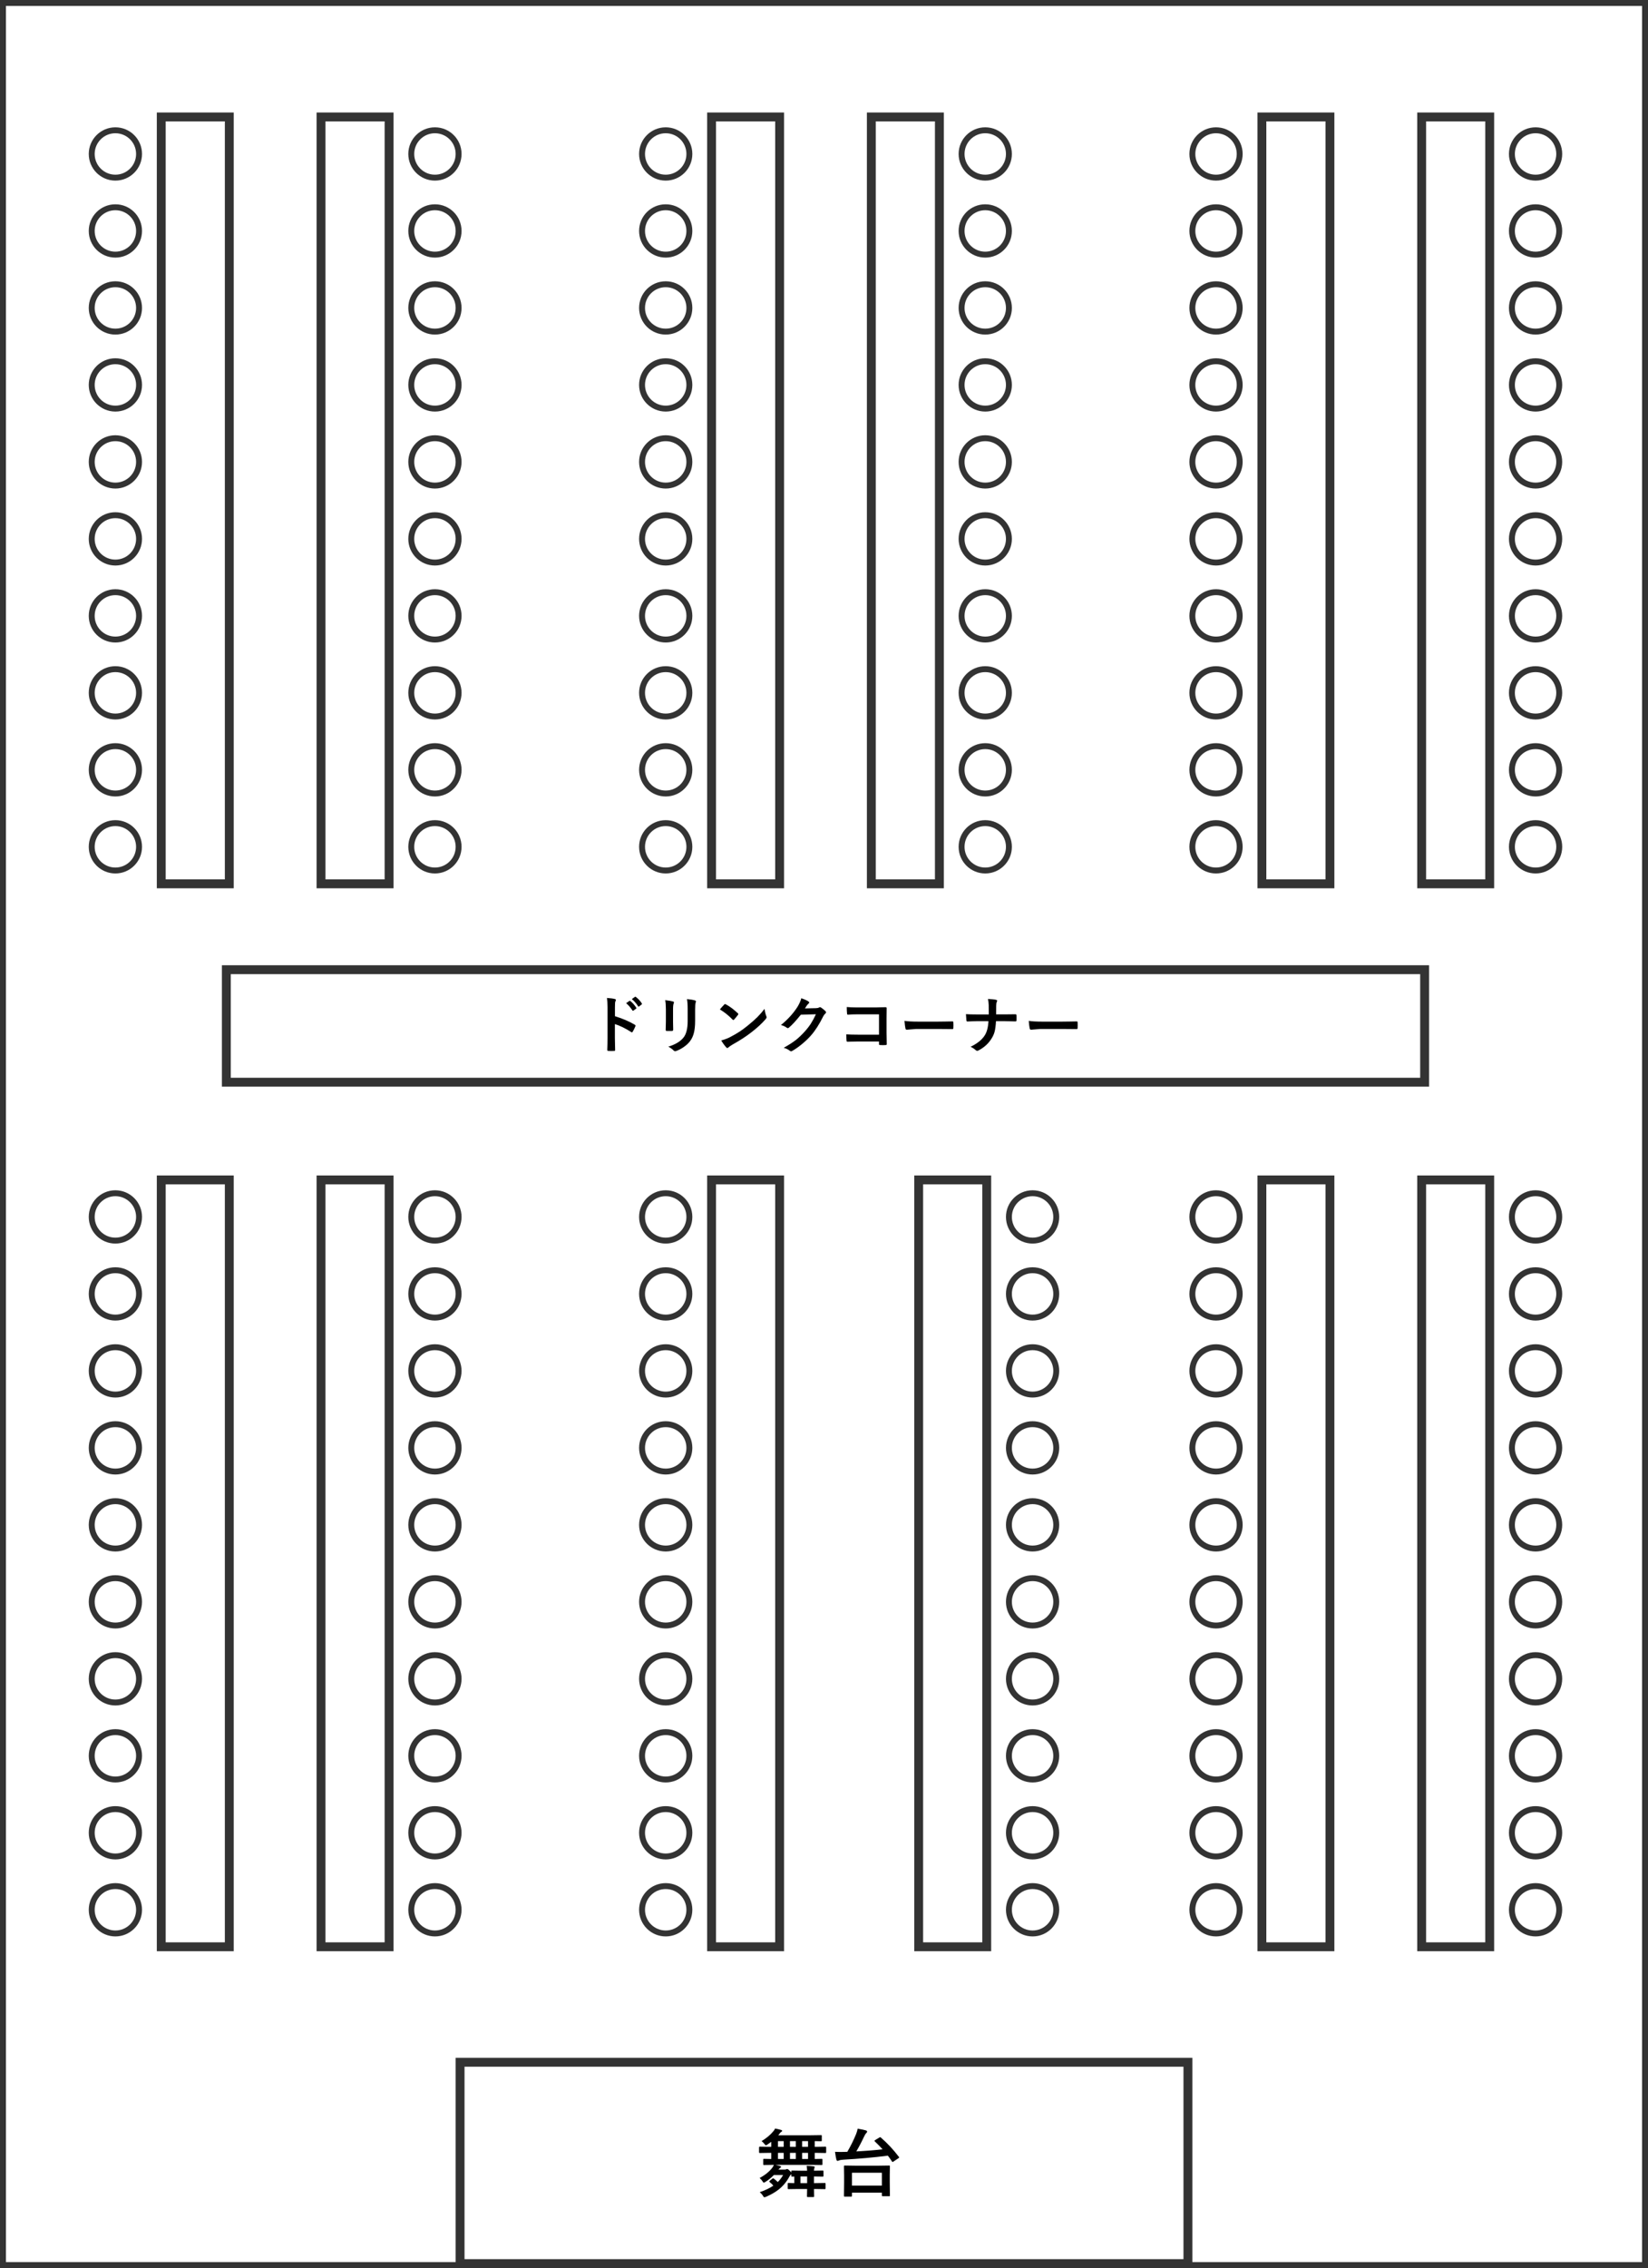 <svg width="557" height="766" viewBox="0 0 557 766" fill="none" xmlns="http://www.w3.org/2000/svg">
<rect x="0" y="0" width="557" height="766" fill="#808080" stroke="none"/>
<rect x="1" y="1" width="555" height="764" fill="white" stroke="#333333" stroke-width="2"/>
<rect x="333.5" y="398.5" width="259" height="23" transform="rotate(90 333.5 398.5)" stroke="#333333" stroke-width="3"/>
<circle cx="349" cy="593" r="8" transform="rotate(90 349 593)" stroke="#333333" stroke-width="2"/>
<circle cx="349" cy="619" r="8" transform="rotate(90 349 619)" stroke="#333333" stroke-width="2"/>
<circle cx="349" cy="645" r="8" transform="rotate(90 349 645)" stroke="#333333" stroke-width="2"/>
<circle cx="349" cy="515" r="8" transform="rotate(90 349 515)" stroke="#333333" stroke-width="2"/>
<circle cx="349" cy="541" r="8" transform="rotate(90 349 541)" stroke="#333333" stroke-width="2"/>
<circle cx="349" cy="567" r="8" transform="rotate(90 349 567)" stroke="#333333" stroke-width="2"/>
<circle cx="349" cy="437" r="8" transform="rotate(90 349 437)" stroke="#333333" stroke-width="2"/>
<circle cx="349" cy="411" r="8" transform="rotate(90 349 411)" stroke="#333333" stroke-width="2"/>
<circle cx="349" cy="463" r="8" transform="rotate(90 349 463)" stroke="#333333" stroke-width="2"/>
<circle cx="349" cy="489" r="8" transform="rotate(90 349 489)" stroke="#333333" stroke-width="2"/>
<rect x="155.5" y="696.5" width="246" height="68" stroke="#333333" stroke-width="3"/>
<path d="M272.626 731.479C273.391 731.496 274.181 731.553 274.995 731.65C275.231 731.675 275.349 731.76 275.349 731.907C275.349 731.964 275.328 732.045 275.288 732.151C275.239 732.265 275.21 732.35 275.202 732.407C275.137 732.635 275.104 732.875 275.104 733.127L278.046 733.079C278.177 733.079 278.258 733.095 278.291 733.127C278.315 733.16 278.327 733.237 278.327 733.359V734.861C278.327 734.983 278.311 735.06 278.278 735.093C278.254 735.117 278.177 735.129 278.046 735.129L275.104 735.081V737.327H275.544L278.779 737.278C278.901 737.278 278.974 737.298 278.999 737.339C279.015 737.363 279.023 737.445 279.023 737.583V739.109C279.023 739.223 279.011 739.292 278.986 739.316C278.962 739.341 278.893 739.353 278.779 739.353L275.544 739.304H275.104L275.153 741.758C275.153 741.888 275.137 741.965 275.104 741.99C275.072 742.014 274.995 742.026 274.873 742.026H273.029C272.891 742.026 272.81 742.01 272.785 741.978C272.761 741.945 272.749 741.872 272.749 741.758C272.749 741.75 272.753 741.489 272.761 740.977C272.777 740.439 272.789 739.882 272.797 739.304H269.697L266.499 739.353C266.319 739.353 266.23 739.272 266.23 739.109V737.583C266.23 737.445 266.242 737.359 266.267 737.327C266.299 737.294 266.376 737.278 266.499 737.278L268.452 737.327V735.105C268.167 735.121 267.923 735.129 267.719 735.129C267.589 735.129 267.512 735.113 267.487 735.081C267.463 735.048 267.451 734.975 267.451 734.861V734.299L267.28 734.434C267.215 734.466 267.04 734.722 266.755 735.203C265.827 736.912 264.627 738.344 263.154 739.5C262.014 740.395 260.607 741.204 258.93 741.929C258.621 742.043 258.409 742.1 258.295 742.1C258.198 742.1 258.076 741.965 257.929 741.697C257.628 741.2 257.242 740.761 256.77 740.378C258.609 739.76 260.143 739.028 261.372 738.181C261.079 737.791 260.688 737.408 260.2 737.034C260.086 736.936 260.029 736.851 260.029 736.777C260.029 736.712 260.078 736.631 260.175 736.533L260.92 735.911C261.091 735.772 261.221 735.703 261.311 735.703C261.384 735.703 261.465 735.74 261.555 735.813C262.108 736.228 262.548 736.611 262.873 736.96C263.597 736.236 264.2 735.443 264.68 734.58H261.555C260.692 735.483 259.756 736.248 258.747 736.875C258.462 737.062 258.271 737.156 258.173 737.156C258.035 737.156 257.893 737.021 257.746 736.753C257.535 736.387 257.201 735.996 256.745 735.581C258.568 734.613 259.988 733.469 261.005 732.151C261.241 731.825 261.433 731.492 261.579 731.15L258.222 731.199C258.092 731.199 258.015 731.182 257.99 731.15C257.966 731.117 257.954 731.044 257.954 730.93V729.404C257.954 729.266 257.97 729.185 258.002 729.16C258.035 729.136 258.108 729.124 258.222 729.124L260.676 729.172V727.097H259.87L256.794 727.146C256.631 727.146 256.55 727.056 256.55 726.877V725.303C256.55 725.116 256.631 725.022 256.794 725.022L259.87 725.071H260.676V723.374C260.139 723.773 259.732 724.062 259.455 724.241C259.13 724.444 258.926 724.546 258.845 724.546C258.763 724.546 258.633 724.428 258.454 724.192C258.12 723.761 257.771 723.407 257.404 723.13C259.04 722.145 260.354 721.051 261.347 719.846C261.608 719.569 261.815 719.248 261.97 718.882C262.751 719.02 263.451 719.187 264.069 719.382C264.257 719.439 264.35 719.537 264.35 719.675C264.35 719.822 264.257 719.932 264.069 720.005C263.947 720.054 263.793 720.204 263.605 720.457C263.426 720.709 263.239 720.941 263.044 721.152H274.055L277.473 721.104C277.603 721.104 277.684 721.12 277.717 721.152C277.741 721.185 277.753 721.258 277.753 721.372V722.874C277.753 723.02 277.733 723.11 277.692 723.142C277.668 723.167 277.595 723.179 277.473 723.179C277.456 723.179 277.241 723.175 276.826 723.167C276.378 723.15 275.894 723.138 275.373 723.13V725.071H275.898L278.95 725.022C279.08 725.022 279.161 725.038 279.194 725.071C279.218 725.103 279.23 725.181 279.23 725.303V726.877C279.23 727.008 279.21 727.085 279.169 727.109C279.145 727.134 279.072 727.146 278.95 727.146L275.898 727.097H275.373V729.172L277.705 729.124C277.835 729.124 277.912 729.14 277.937 729.172C277.961 729.205 277.973 729.282 277.973 729.404V730.93C277.973 731.052 277.957 731.13 277.924 731.162C277.9 731.187 277.827 731.199 277.705 731.199L274.323 731.15H262.08C262.267 731.182 262.755 731.3 263.544 731.504C263.846 731.593 263.996 731.691 263.996 731.797C263.996 731.919 263.923 732.029 263.776 732.126C263.524 732.281 263.325 732.456 263.178 732.651L263.105 732.749H265.156C265.408 732.749 265.591 732.716 265.705 732.651C265.868 732.586 265.974 732.554 266.022 732.554C266.226 732.554 266.527 732.753 266.926 733.152C267.178 733.404 267.353 733.604 267.451 733.75V733.359C267.451 733.221 267.467 733.14 267.5 733.115C267.532 733.091 267.605 733.079 267.719 733.079L270.698 733.127H272.797C272.765 732.485 272.708 731.935 272.626 731.479ZM270.551 735.081V737.327H272.797V735.081H270.551ZM271.101 729.172H273.103V727.097H271.101V729.172ZM266.999 729.172H268.977V727.097H266.999V729.172ZM262.946 729.172H264.875V727.097H262.946V729.172ZM271.101 725.071H273.103V723.13H271.101V725.071ZM266.999 725.071H268.977V723.13H266.999V725.071ZM262.946 725.071H264.875V723.13H262.946V725.071ZM287.641 741.88H285.517C285.387 741.88 285.31 741.86 285.285 741.819C285.261 741.794 285.249 741.721 285.249 741.599L285.297 737.07V734.788L285.249 731.626C285.249 731.463 285.338 731.382 285.517 731.382L288.947 731.431H297.053L300.471 731.382C300.617 731.382 300.707 731.398 300.739 731.431C300.764 731.455 300.776 731.52 300.776 731.626L300.727 734.409V736.973L300.776 741.501C300.776 741.615 300.76 741.689 300.727 741.721C300.686 741.737 300.605 741.746 300.483 741.746H298.322C298.143 741.746 298.054 741.664 298.054 741.501V740.549H287.946V741.599C287.946 741.729 287.926 741.811 287.885 741.843C287.853 741.868 287.771 741.88 287.641 741.88ZM287.946 733.811V738.169H298.054V733.811H287.946ZM297.724 721.934C299.938 723.854 301.96 726.019 303.791 728.428C303.872 728.525 303.913 728.599 303.913 728.647C303.913 728.713 303.824 728.806 303.645 728.928L302.021 730.002C301.834 730.133 301.724 730.198 301.691 730.198C301.651 730.198 301.586 730.141 301.496 730.027C300.983 729.254 300.515 728.595 300.092 728.049C295.38 728.652 290.347 729.103 284.992 729.404C284.317 729.445 283.853 729.53 283.601 729.661C283.348 729.758 283.181 729.807 283.1 729.807C282.913 729.807 282.779 729.681 282.697 729.429C282.567 728.94 282.408 728.049 282.221 726.755C282.775 726.78 283.332 726.792 283.894 726.792C284.187 726.792 284.52 726.788 284.895 726.78L286.372 726.755C287.511 724.827 288.52 722.784 289.399 720.627C289.643 719.96 289.802 719.395 289.875 718.931C291.201 719.159 292.117 719.35 292.622 719.504C292.923 719.594 293.073 719.736 293.073 719.932C293.073 720.062 293 720.204 292.854 720.359C292.601 720.57 292.333 720.986 292.048 721.604C291.234 723.354 290.359 725.022 289.423 726.609C292.613 726.446 295.572 726.21 298.298 725.901C297.533 725.055 296.666 724.172 295.698 723.252C295.608 723.179 295.563 723.11 295.563 723.044C295.563 722.963 295.641 722.874 295.795 722.776L297.199 721.934C297.321 721.844 297.419 721.799 297.492 721.799C297.565 721.799 297.643 721.844 297.724 721.934Z" fill="black"/>
<rect x="76.5" y="327.5" width="405" height="38" stroke="#333333" stroke-width="3"/>
<path d="M207.841 343.203C210.48 344.03 212.705 344.983 214.517 346.063C214.701 346.159 214.793 346.279 214.793 346.422C214.793 346.477 214.78 346.539 214.752 346.607C214.493 347.263 214.192 347.872 213.85 348.432C213.761 348.589 213.669 348.668 213.573 348.668C213.491 348.668 213.413 348.634 213.337 348.565C211.369 347.301 209.53 346.402 207.821 345.869V350.514C207.821 351.279 207.848 352.65 207.903 354.625C207.903 354.653 207.903 354.673 207.903 354.687C207.903 354.858 207.776 354.943 207.523 354.943C207.209 354.964 206.898 354.974 206.59 354.974C206.276 354.974 205.965 354.964 205.657 354.943C205.391 354.943 205.257 354.837 205.257 354.625C205.312 353.272 205.339 351.895 205.339 350.493V340.157C205.339 338.879 205.271 337.843 205.134 337.05C206.365 337.132 207.24 337.245 207.759 337.389C208.026 337.443 208.159 337.563 208.159 337.748C208.159 337.864 208.101 338.024 207.985 338.229C207.889 338.414 207.841 339.07 207.841 340.198V343.203ZM211.625 338.814L212.732 338.045C212.78 338.011 212.825 337.994 212.866 337.994C212.914 337.994 212.975 338.024 213.05 338.086C213.768 338.64 214.431 339.388 215.04 340.332C215.081 340.386 215.101 340.438 215.101 340.485C215.101 340.547 215.063 340.608 214.988 340.67L214.096 341.316C214.035 341.364 213.98 341.388 213.932 341.388C213.871 341.388 213.809 341.343 213.748 341.254C213.091 340.256 212.384 339.443 211.625 338.814ZM213.553 337.43L214.609 336.671C214.657 336.637 214.701 336.62 214.742 336.62C214.79 336.62 214.848 336.65 214.917 336.712C215.73 337.327 216.396 338.048 216.916 338.875C216.957 338.944 216.978 339.002 216.978 339.05C216.978 339.125 216.937 339.193 216.854 339.255L216.014 339.911C215.952 339.952 215.897 339.973 215.85 339.973C215.774 339.973 215.709 339.928 215.655 339.839C215.067 338.903 214.366 338.1 213.553 337.43ZM224.822 337.789C226.175 337.953 227.047 338.1 227.437 338.229C227.676 338.291 227.795 338.404 227.795 338.568C227.795 338.636 227.765 338.742 227.703 338.886C227.553 339.207 227.478 339.87 227.478 340.875V345.12C227.478 345.38 227.495 346.262 227.529 347.766C227.529 348.046 227.378 348.186 227.078 348.186H225.386C225.126 348.186 224.996 348.083 224.996 347.878C224.996 347.872 224.996 347.854 224.996 347.827L225.058 344.966V340.854C225.058 339.562 224.979 338.541 224.822 337.789ZM225.888 353.498C228.247 352.773 229.952 351.751 231.005 350.432C231.948 349.27 232.42 347.4 232.42 344.823V340.854C232.42 339.344 232.341 338.202 232.184 337.43C233.353 337.532 234.266 337.686 234.922 337.891C235.113 337.953 235.209 338.072 235.209 338.25C235.209 338.38 235.182 338.493 235.127 338.588C235.004 338.882 234.942 339.645 234.942 340.875V344.782C234.942 346.47 234.792 347.868 234.491 348.976C234.225 349.98 233.804 350.866 233.23 351.631C232.69 352.356 231.958 353.033 231.036 353.662C230.25 354.202 229.443 354.625 228.616 354.933C228.431 355.001 228.284 355.036 228.175 355.036C228.004 355.036 227.836 354.95 227.672 354.779C227.173 354.28 226.579 353.853 225.888 353.498ZM243.31 340.916C243.658 340.492 244.147 339.945 244.776 339.275C244.865 339.166 244.964 339.111 245.073 339.111C245.135 339.111 245.227 339.146 245.35 339.214C246.656 339.911 247.992 340.906 249.359 342.198C249.482 342.321 249.544 342.42 249.544 342.495C249.544 342.57 249.503 342.659 249.421 342.762C248.963 343.37 248.529 343.896 248.119 344.341C248.002 344.45 247.917 344.505 247.862 344.505C247.794 344.505 247.705 344.45 247.596 344.341C246.317 343.021 244.889 341.88 243.31 340.916ZM243.771 351.396C244.892 351.088 245.839 350.739 246.611 350.35C247.965 349.646 249.089 349 249.985 348.412C250.771 347.899 251.66 347.243 252.651 346.443C254.059 345.301 255.177 344.317 256.004 343.49C256.79 342.697 257.593 341.777 258.414 340.731C258.523 341.654 258.718 342.471 258.998 343.182C259.066 343.346 259.101 343.479 259.101 343.582C259.101 343.739 258.988 343.951 258.762 344.218C257.539 345.646 255.929 347.13 253.933 348.668C252.196 350.028 250.084 351.399 247.596 352.78C246.857 353.224 246.389 353.549 246.191 353.754C246.047 353.891 245.921 353.959 245.812 353.959C245.702 353.959 245.583 353.884 245.453 353.733C244.803 353.002 244.243 352.223 243.771 351.396ZM272.051 340.578L275.825 340.496C276.29 340.482 276.642 340.396 276.881 340.239C276.949 340.185 277.038 340.157 277.147 340.157C277.25 340.157 277.363 340.198 277.486 340.28C277.964 340.588 278.439 340.967 278.911 341.418C279.096 341.583 279.188 341.743 279.188 341.9C279.188 342.051 279.103 342.198 278.932 342.341C278.672 342.546 278.443 342.847 278.245 343.244C276.925 345.923 275.538 348.087 274.082 349.734C273.125 350.814 272.021 351.857 270.77 352.862C269.696 353.723 268.674 354.424 267.704 354.964C267.594 355.032 267.481 355.066 267.365 355.066C267.215 355.066 267.054 354.991 266.883 354.841C266.357 354.424 265.69 354.103 264.884 353.877C266.586 352.934 267.977 352.038 269.057 351.19C269.953 350.473 270.893 349.581 271.877 348.514C272.779 347.516 273.518 346.566 274.092 345.664C274.625 344.83 275.182 343.794 275.763 342.557L270.677 342.7C268.996 344.785 267.673 346.221 266.709 347.007C266.559 347.164 266.412 347.243 266.268 347.243C266.166 347.243 266.063 347.202 265.96 347.12C265.325 346.662 264.651 346.357 263.94 346.207C266.285 344.293 268.168 342.215 269.59 339.973C270.233 338.879 270.646 337.932 270.831 337.132C272.021 337.556 272.837 337.929 273.282 338.25C273.425 338.353 273.497 338.472 273.497 338.609C273.497 338.752 273.418 338.872 273.261 338.968C273.172 339.022 272.998 339.21 272.738 339.532C272.588 339.771 272.359 340.12 272.051 340.578ZM297.091 349.447V342.577H289.76C288.393 342.577 287.343 342.618 286.612 342.7C286.4 342.7 286.294 342.581 286.294 342.341C286.226 341.712 286.191 340.967 286.191 340.106C287.169 340.202 288.338 340.25 289.698 340.25H295.933C296.664 340.25 297.771 340.222 299.255 340.167C299.535 340.167 299.675 340.267 299.675 340.465C299.675 340.472 299.675 340.492 299.675 340.526L299.634 343.838V348.863C299.634 349.854 299.662 351.119 299.716 352.657C299.716 352.834 299.59 352.934 299.337 352.954C299.05 352.975 298.742 352.985 298.414 352.985C298.086 352.985 297.778 352.975 297.491 352.954C297.307 352.94 297.194 352.913 297.153 352.872C297.112 352.831 297.091 352.739 297.091 352.595V351.754H289.873C289.326 351.754 288.673 351.768 287.914 351.795C287.08 351.823 286.584 351.836 286.427 351.836C286.25 351.836 286.15 351.73 286.13 351.519C286.062 350.917 286.027 350.192 286.027 349.345C287.121 349.413 288.41 349.447 289.893 349.447H297.091ZM305.705 344.782C306.798 344.953 308.309 345.038 310.237 345.038H317.004C317.667 345.038 318.522 345.028 319.568 345.007C320.901 344.987 321.656 344.973 321.834 344.966C321.868 344.966 321.902 344.966 321.937 344.966C322.121 344.966 322.213 345.065 322.213 345.264C322.234 345.585 322.244 345.917 322.244 346.258C322.244 346.593 322.234 346.921 322.213 347.243C322.213 347.455 322.114 347.561 321.916 347.561H321.834C319.735 347.533 318.173 347.52 317.148 347.52H309.591L306.504 347.776C306.238 347.776 306.077 347.629 306.022 347.335C305.899 346.781 305.793 345.93 305.705 344.782ZM336.682 342.598H339.501C340.479 342.598 341.696 342.584 343.152 342.557C343.193 342.557 343.227 342.557 343.254 342.557C343.439 342.557 343.538 342.683 343.552 342.936C343.572 343.203 343.583 343.476 343.583 343.756C343.583 344.03 343.572 344.3 343.552 344.566C343.552 344.744 343.521 344.857 343.459 344.905C343.405 344.946 343.302 344.966 343.152 344.966L339.625 344.884H336.641C336.531 346.484 336.367 347.69 336.148 348.504C335.957 349.208 335.646 349.912 335.215 350.616C334.183 352.353 332.693 353.733 330.745 354.759C330.587 354.854 330.427 354.902 330.263 354.902C330.092 354.902 329.938 354.831 329.801 354.687C329.254 354.195 328.667 353.812 328.038 353.539C330.259 352.472 331.845 351.204 332.795 349.734C333.554 348.572 333.981 346.956 334.077 344.884H330.027C329.617 344.884 329.049 344.901 328.325 344.936C327.614 344.97 327.173 344.99 327.002 344.997C326.975 344.997 326.954 344.997 326.94 344.997C326.77 344.997 326.664 344.864 326.623 344.597C326.588 344.358 326.541 343.664 326.479 342.516C327.388 342.584 328.578 342.618 330.047 342.618H334.19C334.19 341.162 334.183 340.126 334.169 339.511C334.142 338.664 334.057 337.956 333.913 337.389C335.198 337.443 336.128 337.542 336.702 337.686C336.914 337.741 337.02 337.84 337.02 337.983C337.02 338.065 336.972 338.219 336.876 338.445C336.76 338.691 336.702 339.115 336.702 339.716C336.702 340.837 336.695 341.798 336.682 342.598ZM347.705 344.782C348.798 344.953 350.309 345.038 352.237 345.038H359.004C359.667 345.038 360.522 345.028 361.568 345.007C362.901 344.987 363.656 344.973 363.834 344.966C363.868 344.966 363.902 344.966 363.937 344.966C364.121 344.966 364.213 345.065 364.213 345.264C364.234 345.585 364.244 345.917 364.244 346.258C364.244 346.593 364.234 346.921 364.213 347.243C364.213 347.455 364.114 347.561 363.916 347.561H363.834C361.735 347.533 360.173 347.52 359.148 347.52H351.591L348.504 347.776C348.238 347.776 348.077 347.629 348.022 347.335C347.899 346.781 347.793 345.93 347.705 344.782Z" fill="black"/>
<rect x="54.5" y="298.5" width="259" height="23" transform="rotate(-90 54.5 298.5)" stroke="#333333" stroke-width="3"/>
<circle cx="39" cy="104" r="8" transform="rotate(-90 39 104)" stroke="#333333" stroke-width="2"/>
<circle cx="39" cy="78" r="8" transform="rotate(-90 39 78)" stroke="#333333" stroke-width="2"/>
<circle cx="39" cy="52" r="8" transform="rotate(-90 39 52)" stroke="#333333" stroke-width="2"/>
<circle cx="39" cy="182" r="8" transform="rotate(-90 39 182)" stroke="#333333" stroke-width="2"/>
<circle cx="39" cy="156" r="8" transform="rotate(-90 39 156)" stroke="#333333" stroke-width="2"/>
<circle cx="39" cy="130" r="8" transform="rotate(-90 39 130)" stroke="#333333" stroke-width="2"/>
<circle cx="39" cy="260" r="8" transform="rotate(-90 39 260)" stroke="#333333" stroke-width="2"/>
<circle cx="39" cy="286" r="8" transform="rotate(-90 39 286)" stroke="#333333" stroke-width="2"/>
<circle cx="39" cy="234" r="8" transform="rotate(-90 39 234)" stroke="#333333" stroke-width="2"/>
<circle cx="39" cy="208" r="8" transform="rotate(-90 39 208)" stroke="#333333" stroke-width="2"/>
<rect x="131.5" y="39.5" width="259" height="23" transform="rotate(90 131.5 39.5)" stroke="#333333" stroke-width="3"/>
<circle cx="147" cy="234" r="8" transform="rotate(90 147 234)" stroke="#333333" stroke-width="2"/>
<circle cx="147" cy="260" r="8" transform="rotate(90 147 260)" stroke="#333333" stroke-width="2"/>
<circle cx="147" cy="286" r="8" transform="rotate(90 147 286)" stroke="#333333" stroke-width="2"/>
<circle cx="147" cy="156" r="8" transform="rotate(90 147 156)" stroke="#333333" stroke-width="2"/>
<circle cx="147" cy="182" r="8" transform="rotate(90 147 182)" stroke="#333333" stroke-width="2"/>
<circle cx="147" cy="208" r="8" transform="rotate(90 147 208)" stroke="#333333" stroke-width="2"/>
<circle cx="147" cy="78" r="8" transform="rotate(90 147 78)" stroke="#333333" stroke-width="2"/>
<circle cx="147" cy="52" r="8" transform="rotate(90 147 52)" stroke="#333333" stroke-width="2"/>
<circle cx="147" cy="104" r="8" transform="rotate(90 147 104)" stroke="#333333" stroke-width="2"/>
<circle cx="147" cy="130" r="8" transform="rotate(90 147 130)" stroke="#333333" stroke-width="2"/>
<rect x="54.5" y="657.5" width="259" height="23" transform="rotate(-90 54.5 657.5)" stroke="#333333" stroke-width="3"/>
<circle cx="39" cy="463" r="8" transform="rotate(-90 39 463)" stroke="#333333" stroke-width="2"/>
<circle cx="39" cy="437" r="8" transform="rotate(-90 39 437)" stroke="#333333" stroke-width="2"/>
<circle cx="39" cy="411" r="8" transform="rotate(-90 39 411)" stroke="#333333" stroke-width="2"/>
<circle cx="39" cy="541" r="8" transform="rotate(-90 39 541)" stroke="#333333" stroke-width="2"/>
<circle cx="39" cy="515" r="8" transform="rotate(-90 39 515)" stroke="#333333" stroke-width="2"/>
<circle cx="39" cy="489" r="8" transform="rotate(-90 39 489)" stroke="#333333" stroke-width="2"/>
<circle cx="39" cy="619" r="8" transform="rotate(-90 39 619)" stroke="#333333" stroke-width="2"/>
<circle cx="39" cy="645" r="8" transform="rotate(-90 39 645)" stroke="#333333" stroke-width="2"/>
<circle cx="39" cy="593" r="8" transform="rotate(-90 39 593)" stroke="#333333" stroke-width="2"/>
<circle cx="39" cy="567" r="8" transform="rotate(-90 39 567)" stroke="#333333" stroke-width="2"/>
<rect x="131.5" y="398.5" width="259" height="23" transform="rotate(90 131.5 398.5)" stroke="#333333" stroke-width="3"/>
<circle cx="147" cy="593" r="8" transform="rotate(90 147 593)" stroke="#333333" stroke-width="2"/>
<circle cx="147" cy="619" r="8" transform="rotate(90 147 619)" stroke="#333333" stroke-width="2"/>
<circle cx="147" cy="645" r="8" transform="rotate(90 147 645)" stroke="#333333" stroke-width="2"/>
<circle cx="147" cy="515" r="8" transform="rotate(90 147 515)" stroke="#333333" stroke-width="2"/>
<circle cx="147" cy="541" r="8" transform="rotate(90 147 541)" stroke="#333333" stroke-width="2"/>
<circle cx="147" cy="567" r="8" transform="rotate(90 147 567)" stroke="#333333" stroke-width="2"/>
<circle cx="147" cy="437" r="8" transform="rotate(90 147 437)" stroke="#333333" stroke-width="2"/>
<circle cx="147" cy="411" r="8" transform="rotate(90 147 411)" stroke="#333333" stroke-width="2"/>
<circle cx="147" cy="463" r="8" transform="rotate(90 147 463)" stroke="#333333" stroke-width="2"/>
<circle cx="147" cy="489" r="8" transform="rotate(90 147 489)" stroke="#333333" stroke-width="2"/>
<rect x="240.5" y="298.5" width="259" height="23" transform="rotate(-90 240.5 298.5)" stroke="#333333" stroke-width="3"/>
<circle cx="225" cy="104" r="8" transform="rotate(-90 225 104)" stroke="#333333" stroke-width="2"/>
<circle cx="225" cy="78" r="8" transform="rotate(-90 225 78)" stroke="#333333" stroke-width="2"/>
<circle cx="225" cy="52" r="8" transform="rotate(-90 225 52)" stroke="#333333" stroke-width="2"/>
<circle cx="225" cy="182" r="8" transform="rotate(-90 225 182)" stroke="#333333" stroke-width="2"/>
<circle cx="225" cy="156" r="8" transform="rotate(-90 225 156)" stroke="#333333" stroke-width="2"/>
<circle cx="225" cy="130" r="8" transform="rotate(-90 225 130)" stroke="#333333" stroke-width="2"/>
<circle cx="225" cy="260" r="8" transform="rotate(-90 225 260)" stroke="#333333" stroke-width="2"/>
<circle cx="225" cy="286" r="8" transform="rotate(-90 225 286)" stroke="#333333" stroke-width="2"/>
<circle cx="225" cy="234" r="8" transform="rotate(-90 225 234)" stroke="#333333" stroke-width="2"/>
<circle cx="225" cy="208" r="8" transform="rotate(-90 225 208)" stroke="#333333" stroke-width="2"/>
<rect x="317.5" y="39.5" width="259" height="23" transform="rotate(90 317.5 39.5)" stroke="#333333" stroke-width="3"/>
<circle cx="333" cy="234" r="8" transform="rotate(90 333 234)" stroke="#333333" stroke-width="2"/>
<circle cx="333" cy="260" r="8" transform="rotate(90 333 260)" stroke="#333333" stroke-width="2"/>
<circle cx="333" cy="286" r="8" transform="rotate(90 333 286)" stroke="#333333" stroke-width="2"/>
<circle cx="333" cy="156" r="8" transform="rotate(90 333 156)" stroke="#333333" stroke-width="2"/>
<circle cx="333" cy="182" r="8" transform="rotate(90 333 182)" stroke="#333333" stroke-width="2"/>
<circle cx="333" cy="208" r="8" transform="rotate(90 333 208)" stroke="#333333" stroke-width="2"/>
<circle cx="333" cy="78" r="8" transform="rotate(90 333 78)" stroke="#333333" stroke-width="2"/>
<circle cx="333" cy="52" r="8" transform="rotate(90 333 52)" stroke="#333333" stroke-width="2"/>
<circle cx="333" cy="104" r="8" transform="rotate(90 333 104)" stroke="#333333" stroke-width="2"/>
<circle cx="333" cy="130" r="8" transform="rotate(90 333 130)" stroke="#333333" stroke-width="2"/>
<rect x="240.5" y="657.5" width="259" height="23" transform="rotate(-90 240.5 657.5)" stroke="#333333" stroke-width="3"/>
<circle cx="225" cy="463" r="8" transform="rotate(-90 225 463)" stroke="#333333" stroke-width="2"/>
<circle cx="225" cy="437" r="8" transform="rotate(-90 225 437)" stroke="#333333" stroke-width="2"/>
<circle cx="225" cy="411" r="8" transform="rotate(-90 225 411)" stroke="#333333" stroke-width="2"/>
<circle cx="225" cy="541" r="8" transform="rotate(-90 225 541)" stroke="#333333" stroke-width="2"/>
<circle cx="225" cy="515" r="8" transform="rotate(-90 225 515)" stroke="#333333" stroke-width="2"/>
<circle cx="225" cy="489" r="8" transform="rotate(-90 225 489)" stroke="#333333" stroke-width="2"/>
<circle cx="225" cy="619" r="8" transform="rotate(-90 225 619)" stroke="#333333" stroke-width="2"/>
<circle cx="225" cy="645" r="8" transform="rotate(-90 225 645)" stroke="#333333" stroke-width="2"/>
<circle cx="225" cy="593" r="8" transform="rotate(-90 225 593)" stroke="#333333" stroke-width="2"/>
<circle cx="225" cy="567" r="8" transform="rotate(-90 225 567)" stroke="#333333" stroke-width="2"/>
<rect x="426.5" y="298.5" width="259" height="23" transform="rotate(-90 426.5 298.5)" stroke="#333333" stroke-width="3"/>
<circle cx="411" cy="104" r="8" transform="rotate(-90 411 104)" stroke="#333333" stroke-width="2"/>
<circle cx="411" cy="78" r="8" transform="rotate(-90 411 78)" stroke="#333333" stroke-width="2"/>
<circle cx="411" cy="52" r="8" transform="rotate(-90 411 52)" stroke="#333333" stroke-width="2"/>
<circle cx="411" cy="182" r="8" transform="rotate(-90 411 182)" stroke="#333333" stroke-width="2"/>
<circle cx="411" cy="156" r="8" transform="rotate(-90 411 156)" stroke="#333333" stroke-width="2"/>
<circle cx="411" cy="130" r="8" transform="rotate(-90 411 130)" stroke="#333333" stroke-width="2"/>
<circle cx="411" cy="260" r="8" transform="rotate(-90 411 260)" stroke="#333333" stroke-width="2"/>
<circle cx="411" cy="286" r="8" transform="rotate(-90 411 286)" stroke="#333333" stroke-width="2"/>
<circle cx="411" cy="234" r="8" transform="rotate(-90 411 234)" stroke="#333333" stroke-width="2"/>
<circle cx="411" cy="208" r="8" transform="rotate(-90 411 208)" stroke="#333333" stroke-width="2"/>
<rect x="503.5" y="39.5" width="259" height="23" transform="rotate(90 503.5 39.5)" stroke="#333333" stroke-width="3"/>
<circle cx="519" cy="234" r="8" transform="rotate(90 519 234)" stroke="#333333" stroke-width="2"/>
<circle cx="519" cy="260" r="8" transform="rotate(90 519 260)" stroke="#333333" stroke-width="2"/>
<circle cx="519" cy="286" r="8" transform="rotate(90 519 286)" stroke="#333333" stroke-width="2"/>
<circle cx="519" cy="156" r="8" transform="rotate(90 519 156)" stroke="#333333" stroke-width="2"/>
<circle cx="519" cy="182" r="8" transform="rotate(90 519 182)" stroke="#333333" stroke-width="2"/>
<circle cx="519" cy="208" r="8" transform="rotate(90 519 208)" stroke="#333333" stroke-width="2"/>
<circle cx="519" cy="78" r="8" transform="rotate(90 519 78)" stroke="#333333" stroke-width="2"/>
<circle cx="519" cy="52" r="8" transform="rotate(90 519 52)" stroke="#333333" stroke-width="2"/>
<circle cx="519" cy="104" r="8" transform="rotate(90 519 104)" stroke="#333333" stroke-width="2"/>
<circle cx="519" cy="130" r="8" transform="rotate(90 519 130)" stroke="#333333" stroke-width="2"/>
<rect x="426.5" y="657.5" width="259" height="23" transform="rotate(-90 426.5 657.5)" stroke="#333333" stroke-width="3"/>
<circle cx="411" cy="463" r="8" transform="rotate(-90 411 463)" stroke="#333333" stroke-width="2"/>
<circle cx="411" cy="437" r="8" transform="rotate(-90 411 437)" stroke="#333333" stroke-width="2"/>
<circle cx="411" cy="411" r="8" transform="rotate(-90 411 411)" stroke="#333333" stroke-width="2"/>
<circle cx="411" cy="541" r="8" transform="rotate(-90 411 541)" stroke="#333333" stroke-width="2"/>
<circle cx="411" cy="515" r="8" transform="rotate(-90 411 515)" stroke="#333333" stroke-width="2"/>
<circle cx="411" cy="489" r="8" transform="rotate(-90 411 489)" stroke="#333333" stroke-width="2"/>
<circle cx="411" cy="619" r="8" transform="rotate(-90 411 619)" stroke="#333333" stroke-width="2"/>
<circle cx="411" cy="645" r="8" transform="rotate(-90 411 645)" stroke="#333333" stroke-width="2"/>
<circle cx="411" cy="593" r="8" transform="rotate(-90 411 593)" stroke="#333333" stroke-width="2"/>
<circle cx="411" cy="567" r="8" transform="rotate(-90 411 567)" stroke="#333333" stroke-width="2"/>
<rect x="503.5" y="398.5" width="259" height="23" transform="rotate(90 503.5 398.5)" stroke="#333333" stroke-width="3"/>
<circle cx="519" cy="593" r="8" transform="rotate(90 519 593)" stroke="#333333" stroke-width="2"/>
<circle cx="519" cy="619" r="8" transform="rotate(90 519 619)" stroke="#333333" stroke-width="2"/>
<circle cx="519" cy="645" r="8" transform="rotate(90 519 645)" stroke="#333333" stroke-width="2"/>
<circle cx="519" cy="515" r="8" transform="rotate(90 519 515)" stroke="#333333" stroke-width="2"/>
<circle cx="519" cy="541" r="8" transform="rotate(90 519 541)" stroke="#333333" stroke-width="2"/>
<circle cx="519" cy="567" r="8" transform="rotate(90 519 567)" stroke="#333333" stroke-width="2"/>
<circle cx="519" cy="437" r="8" transform="rotate(90 519 437)" stroke="#333333" stroke-width="2"/>
<circle cx="519" cy="411" r="8" transform="rotate(90 519 411)" stroke="#333333" stroke-width="2"/>
<circle cx="519" cy="463" r="8" transform="rotate(90 519 463)" stroke="#333333" stroke-width="2"/>
<circle cx="519" cy="489" r="8" transform="rotate(90 519 489)" stroke="#333333" stroke-width="2"/>
</svg>
